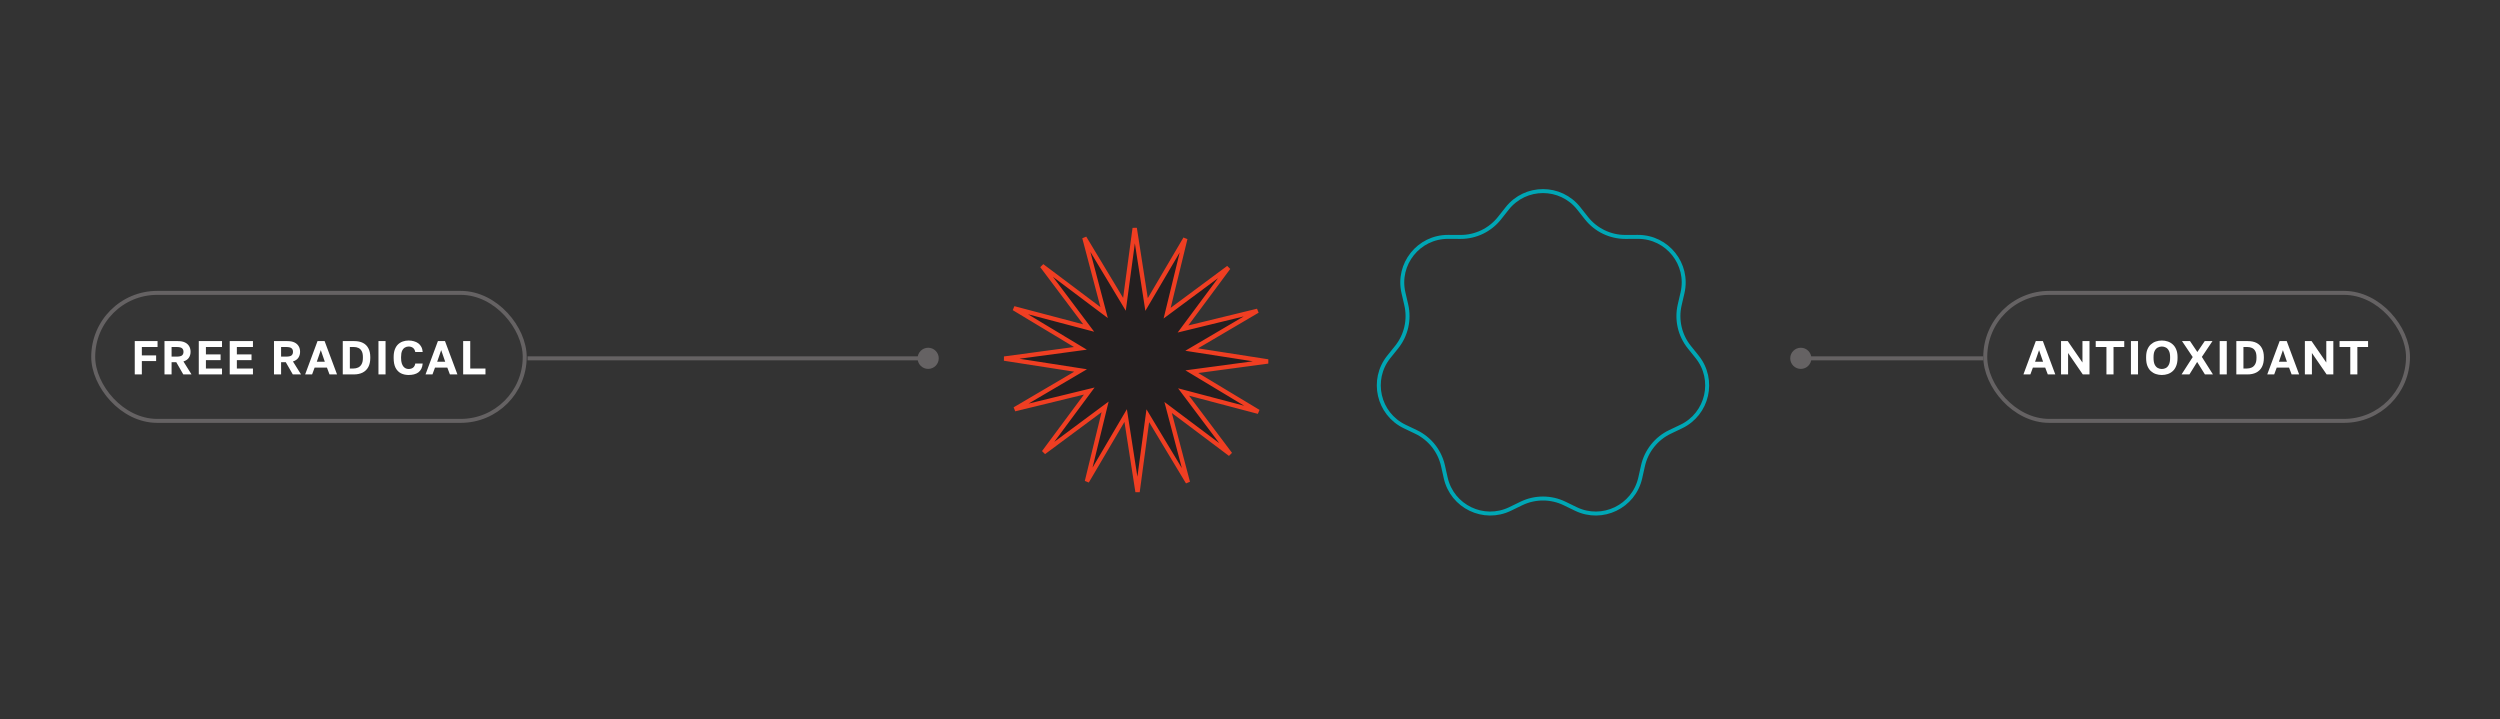 <svg xmlns="http://www.w3.org/2000/svg" fill="none" viewBox="0 0 1425 410" height="410" width="1425">
<rect x="0" y="0" width="1425" height="410" fill="#333333" stroke="none"/>
<path fill="#656263" d="M1020.43 204.245C1020.43 207.574 1023.13 210.274 1026.46 210.274C1029.79 210.274 1032.49 207.574 1032.49 204.245C1032.49 200.915 1029.79 198.215 1026.46 198.215C1023.13 198.215 1020.43 200.915 1020.43 204.245ZM1026.46 204.245V205.375H1130.46V204.245V203.114H1026.46V204.245Z"></path>
<rect fill-opacity="0.25" fill="#3F3F3F" rx="36.479" height="72.958" width="240.958" y="166.939" x="1131.6"></rect>
<rect stroke-width="2.261" stroke="#656263" rx="36.479" height="72.958" width="240.958" y="166.939" x="1131.6"></rect>
<path fill="white" d="M1153.35 213.418L1160.4 194.426H1164.44L1171.52 213.418H1167.24L1165.77 209.538H1158.74L1157.31 213.418H1153.35ZM1159.99 206.174H1164.55L1162.27 199.581L1159.99 206.174ZM1174.79 213.418V194.426H1178.62L1187 206.635V194.426H1191.02V213.418H1187.19L1178.81 201.209V213.418H1174.79ZM1200.67 213.418V197.79H1194.56V194.426H1210.82V197.79H1204.71V213.418H1200.67ZM1214.63 213.418V194.426H1218.67V213.418H1214.63ZM1232.24 213.744C1231.05 213.744 1229.92 213.563 1228.85 213.201C1227.78 212.839 1226.82 212.278 1225.97 211.519C1225.14 210.741 1224.48 209.737 1223.99 208.507C1223.52 207.277 1223.29 205.794 1223.29 204.058V203.515C1223.29 201.851 1223.52 200.431 1223.99 199.256C1224.48 198.062 1225.14 197.085 1225.97 196.325C1226.82 195.566 1227.78 195.005 1228.85 194.643C1229.92 194.281 1231.05 194.101 1232.24 194.101C1233.44 194.101 1234.57 194.281 1235.63 194.643C1236.7 195.005 1237.65 195.566 1238.48 196.325C1239.33 197.085 1239.99 198.062 1240.46 199.256C1240.95 200.431 1241.2 201.851 1241.2 203.515V204.058C1241.2 205.794 1240.95 207.277 1240.46 208.507C1239.99 209.737 1239.33 210.741 1238.48 211.519C1237.65 212.278 1236.7 212.839 1235.63 213.201C1234.57 213.563 1233.44 213.744 1232.24 213.744ZM1232.24 210.325C1233.07 210.325 1233.84 210.135 1234.55 209.755C1235.27 209.357 1235.85 208.706 1236.28 207.802C1236.74 206.879 1236.96 205.631 1236.96 204.058V203.515C1236.96 202.032 1236.74 200.856 1236.28 199.988C1235.85 199.102 1235.27 198.469 1234.55 198.089C1233.84 197.709 1233.07 197.519 1232.24 197.519C1231.43 197.519 1230.66 197.709 1229.94 198.089C1229.21 198.469 1228.62 199.102 1228.17 199.988C1227.74 200.856 1227.52 202.032 1227.52 203.515V204.058C1227.52 205.631 1227.74 206.879 1228.17 207.802C1228.62 208.706 1229.21 209.357 1229.94 209.755C1230.66 210.135 1231.43 210.325 1232.24 210.325ZM1243.48 213.418L1249.85 203.515L1243.75 194.426H1248.31L1252.49 200.639L1256.69 194.426H1261.11L1255.06 203.434L1261.38 213.418H1256.8L1252.38 206.31L1247.98 213.418H1243.48ZM1265.22 213.418V194.426H1269.26V213.418H1265.22ZM1274.71 213.418V194.426H1281.31C1283.22 194.426 1284.86 194.77 1286.22 195.457C1287.57 196.144 1288.6 197.166 1289.31 198.523C1290.03 199.861 1290.4 201.525 1290.4 203.515V204.058C1290.4 206.084 1290.02 207.793 1289.28 209.186C1288.54 210.578 1287.47 211.636 1286.05 212.36C1284.66 213.065 1282.99 213.418 1281.04 213.418H1274.71ZM1278.76 210.054H1280.76C1281.76 210.054 1282.66 209.864 1283.48 209.484C1284.29 209.104 1284.94 208.48 1285.43 207.612C1285.94 206.726 1286.19 205.541 1286.19 204.058V203.515C1286.19 202.104 1285.96 200.983 1285.51 200.151C1285.06 199.301 1284.44 198.695 1283.64 198.333C1282.86 197.971 1281.99 197.79 1281.04 197.79H1278.76V210.054ZM1292.33 213.418L1299.39 194.426H1303.43L1310.51 213.418H1306.22L1304.76 209.538H1297.73L1296.29 213.418H1292.33ZM1298.98 206.174H1303.54L1301.26 199.581L1298.98 206.174ZM1313.78 213.418V194.426H1317.6L1325.99 206.635V194.426H1330V213.418H1326.18L1317.79 201.209V213.418H1313.78ZM1339.66 213.418V197.79H1333.55V194.426H1349.8V197.79H1343.7V213.418H1339.66Z"></path>
<path fill="#656263" d="M535.086 204.245C535.086 200.915 532.386 198.215 529.057 198.215C525.727 198.215 523.027 200.915 523.027 204.245C523.027 207.574 525.727 210.274 529.057 210.274C532.386 210.274 535.086 207.574 535.086 204.245ZM529.057 204.245L529.057 203.114L300.703 203.114L300.703 204.245L300.703 205.375L529.057 205.375L529.057 204.245Z"></path>
<rect fill-opacity="0.25" fill="#3F3F3F" rx="36.479" height="72.958" width="245.958" y="166.939" x="53.132"></rect>
<rect stroke-width="2.261" stroke="#656263" rx="36.479" height="72.958" width="245.958" y="166.939" x="53.132"></rect>
<path fill="white" d="M76.809 213.418V194.426H89.805V197.79H80.852V202.566H88.991V205.821H80.852V213.418H76.809ZM93.758 213.418V194.426H101.437C103.028 194.426 104.349 194.679 105.398 195.186C106.465 195.692 107.27 196.407 107.812 197.329C108.355 198.234 108.626 199.301 108.626 200.531C108.626 201.833 108.292 202.972 107.623 203.949C106.953 204.908 105.931 205.604 104.557 206.038L109.169 213.418H104.475L100.487 206.472H97.801V213.418H93.758ZM97.801 203.271H100.65C102.151 203.271 103.182 203.045 103.743 202.593C104.303 202.122 104.584 201.435 104.584 200.531C104.584 199.626 104.303 198.948 103.743 198.496C103.182 198.026 102.151 197.79 100.65 197.79H97.801V203.271ZM113.305 213.418V194.426H126.545V197.79H117.374V202.023H125.731V205.279H117.374V210.054H126.545V213.418H113.305ZM130.943 213.418V194.426H144.183V197.79H135.013V202.023H143.369V205.279H135.013V210.054H144.183V213.418H130.943ZM156.178 213.418V194.426H163.856C165.448 194.426 166.768 194.679 167.817 195.186C168.885 195.692 169.689 196.407 170.232 197.329C170.775 198.234 171.046 199.301 171.046 200.531C171.046 201.833 170.711 202.972 170.042 203.949C169.373 204.908 168.351 205.604 166.976 206.038L171.589 213.418H166.895L162.907 206.472H160.221V213.418H156.178ZM160.221 203.271H163.069C164.571 203.271 165.602 203.045 166.162 202.593C166.723 202.122 167.003 201.435 167.003 200.531C167.003 199.626 166.723 198.948 166.162 198.496C165.602 198.026 164.571 197.79 163.069 197.79H160.221V203.271ZM173.93 213.418L180.984 194.426H185.027L192.108 213.418H187.822L186.356 209.538H179.329L177.892 213.418H173.93ZM180.578 206.174H185.136L182.857 199.581L180.578 206.174ZM195.376 213.418V194.426H201.969C203.886 194.426 205.523 194.77 206.88 195.457C208.236 196.144 209.267 197.166 209.973 198.523C210.696 199.861 211.058 201.525 211.058 203.515V204.058C211.058 206.084 210.687 207.793 209.946 209.186C209.204 210.578 208.128 211.636 206.717 212.36C205.324 213.065 203.651 213.418 201.698 213.418H195.376ZM199.419 210.054H201.427C202.421 210.054 203.326 209.864 204.14 209.484C204.954 209.104 205.605 208.48 206.093 207.612C206.6 206.726 206.853 205.541 206.853 204.058V203.515C206.853 202.104 206.627 200.983 206.174 200.151C205.722 199.301 205.098 198.695 204.302 198.333C203.525 197.971 202.656 197.79 201.698 197.79H199.419V210.054ZM215.724 213.418V194.426H219.766V213.418H215.724ZM232.927 213.744C231.281 213.744 229.807 213.418 228.504 212.767C227.22 212.098 226.207 211.058 225.466 209.647C224.742 208.218 224.381 206.355 224.381 204.058V203.515C224.381 201.851 224.598 200.431 225.032 199.256C225.466 198.062 226.072 197.085 226.849 196.325C227.645 195.566 228.559 195.005 229.59 194.643C230.621 194.281 231.733 194.101 232.927 194.101C233.994 194.101 234.989 194.236 235.911 194.508C236.852 194.761 237.684 195.15 238.407 195.674C239.131 196.199 239.71 196.877 240.144 197.709C240.596 198.541 240.858 199.518 240.931 200.639H236.698C236.499 199.572 236.065 198.785 235.396 198.279C234.727 197.772 233.904 197.519 232.927 197.519C232.167 197.519 231.462 197.709 230.811 198.089C230.159 198.451 229.626 199.066 229.21 199.934C228.812 200.802 228.613 201.996 228.613 203.515V204.058C228.613 205.251 228.74 206.255 228.993 207.069C229.246 207.865 229.581 208.507 229.997 208.996C230.413 209.466 230.874 209.81 231.38 210.027C231.887 210.226 232.402 210.325 232.927 210.325C233.958 210.325 234.808 210.063 235.477 209.538C236.146 208.996 236.553 208.218 236.698 207.205H240.931C240.84 208.381 240.578 209.394 240.144 210.244C239.71 211.076 239.14 211.754 238.434 212.278C237.729 212.785 236.906 213.156 235.966 213.391C235.025 213.626 234.012 213.744 232.927 213.744ZM242.55 213.418L249.604 194.426H253.647L260.728 213.418H256.441L254.976 209.538H247.949L246.511 213.418H242.55ZM249.197 206.174H253.755L251.476 199.581L249.197 206.174ZM263.996 213.418V194.426H268.038V210.054H276.72V213.418H263.996Z"></path>
<path stroke-width="2.261" stroke="#00A7B5" d="M859.112 118.786C869.522 105.631 889.481 105.631 899.891 118.786L904.272 124.324C909.656 131.127 917.867 135.081 926.542 135.048L933.604 135.021C950.379 134.958 962.823 150.563 959.028 166.903L957.431 173.781C955.468 182.232 957.496 191.117 962.931 197.879L967.354 203.383C977.863 216.459 973.422 235.917 958.28 243.139L951.906 246.179C944.076 249.913 938.395 257.038 936.496 265.503L934.95 272.394C931.279 288.762 913.298 297.422 898.211 290.087L891.859 286.999C884.057 283.206 874.946 283.205 867.144 286.999L860.793 290.087C845.706 297.423 827.724 288.763 824.053 272.394L822.507 265.503C820.608 257.038 814.927 249.913 807.097 246.179L800.723 243.139C785.581 235.917 781.14 216.459 791.648 203.383L796.072 197.879C801.507 191.117 803.534 182.233 801.572 173.782L799.975 166.903C796.18 150.563 808.624 134.958 825.399 135.021L832.462 135.048C841.137 135.08 849.347 131.127 854.73 124.324L859.112 118.786Z"></path>
<path stroke-width="2.481" stroke="#EF3E22" fill="#231F20" d="M676.346 184.769L674.3 187.528L677.636 186.714L716.793 177.167L682.235 197.49L679.24 199.251L682.673 199.784L722.762 206.022L682.849 211.392L679.349 211.862L682.375 213.684L717.291 234.701L678.09 224.356L674.635 223.444L676.781 226.301L701.255 258.873L668.682 234.4L665.825 232.254L666.737 235.709L677.082 274.909L656.065 239.994L654.244 236.968L653.772 240.469L648.403 280.382L642.166 240.292L641.632 236.859L639.87 239.854L619.549 274.411L629.095 235.255L629.909 231.92L627.151 233.965L594.944 257.856L618.836 225.65L620.881 222.892L617.546 223.706L578.389 233.251L612.947 212.931L615.942 211.169L612.509 210.635L572.418 204.397L612.332 199.028L615.833 198.557L612.807 196.736L577.891 175.718L617.092 186.064L620.546 186.976L618.401 184.119L593.927 151.545L626.5 176.02L629.356 178.166L628.445 174.711L618.1 135.509L639.117 170.426L640.939 173.452L641.409 169.951L646.779 130.038L653.017 170.128L653.55 173.561L655.311 170.566L675.633 136.007L666.087 175.165L665.273 178.501L668.032 176.455L700.238 152.562L676.346 184.769Z"></path>
</svg>

